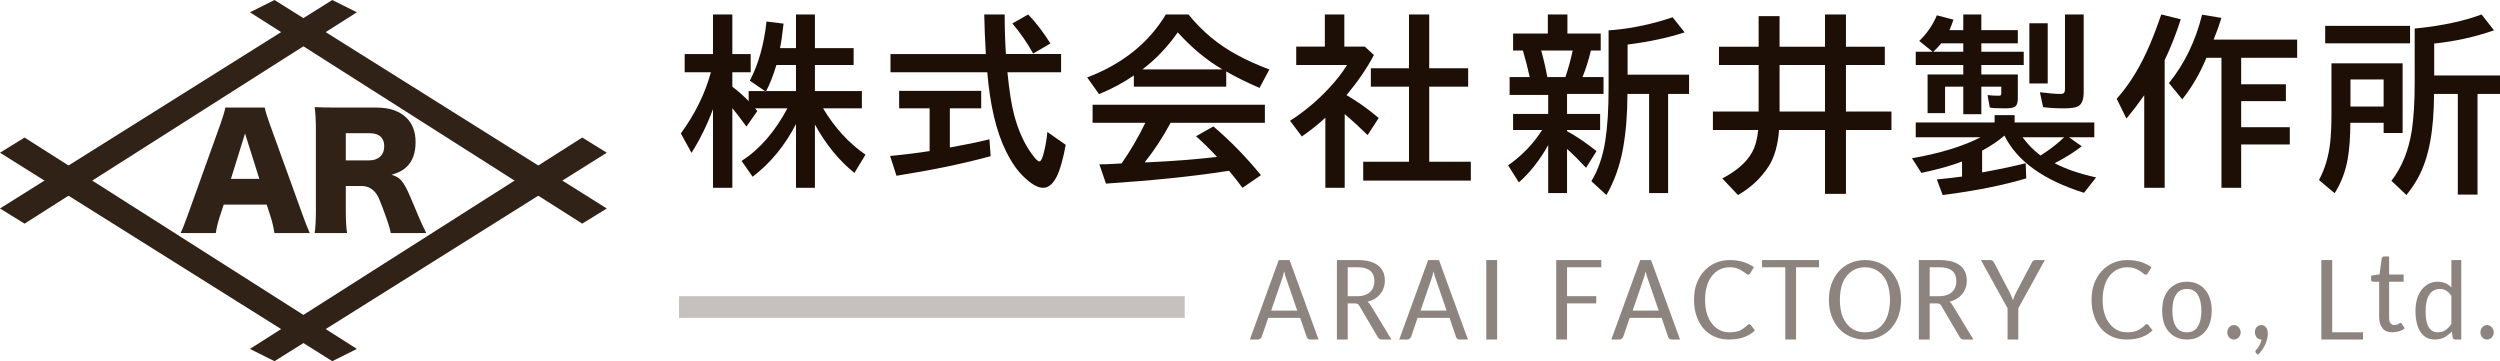 <?xml version="1.0" encoding="UTF-8"?>
<svg id="_レイヤー_1" data-name="レイヤー_1" xmlns="http://www.w3.org/2000/svg" viewBox="0 0 346.08 50">
  <defs>
    <style>
      .cls-1, .cls-2 {
        fill: #8d847f;
      }

      .cls-2, .cls-3, .cls-4 {
        fill-rule: evenodd;
      }

      .cls-5 {
        fill: #c6c1be;
      }

      .cls-3 {
        fill: #1e0f06;
      }

      .cls-4 {
        fill: #312218;
      }
    </style>
  </defs>
  <polygon class="cls-4" points="34.6 1.7 38 0 84 28.86 80.6 30.96 34.6 1.7"/>
  <polygon class="cls-4" points="49.4 1.7 46 0 0 28.86 3.4 30.96 49.4 1.7"/>
  <polygon class="cls-4" points="34.6 48.3 38 50 84 21.14 80.6 19.04 34.6 48.3"/>
  <polygon class="cls-4" points="49.4 48.3 46 50 0 21.14 3.4 19.04 49.4 48.3"/>
  <path class="cls-4" d="M31.97,24.76l1.95-6.28,1.98,6.28h-3.93ZM42.88,32.26c-.26-.58-.6-1.42-1-2.54l-4.54-12.56c-.37-1.02-.6-1.77-.69-2.27h-5.46c-.08.49-.31,1.24-.67,2.27l-4.51,12.56c-.42,1.17-.75,2.01-1.01,2.54h4.88c.08-.64.26-1.38.52-2.21l.57-1.73h5.95l.56,1.73c.21.65.38,1.39.51,2.21h4.89Z"/>
  <path class="cls-4" d="M47.87,18.44h3.29c.69,0,1.21.17,1.56.51.31.31.47.74.47,1.28,0,.6-.18,1.08-.53,1.42-.38.36-.89.55-1.53.55h-3.26v-3.76ZM59,32.26c-.44-.89-.77-1.62-1.01-2.19-.76-1.81-1.27-3.01-1.54-3.6-.39-.82-.76-1.39-1.11-1.7-.28-.24-.66-.43-1.13-.58.32-.09.59-.19.81-.28.46-.18.87-.44,1.25-.79.84-.78,1.26-1.92,1.26-3.44,0-1.44-.43-2.57-1.28-3.39-.97-.93-2.35-1.4-4.15-1.4h-5.42c-1.29,0-2.33-.02-3.12-.06.11.83.17,1.87.17,3.12v11.23c0,1.32-.06,2.35-.17,3.08h4.48c-.11-.79-.17-1.82-.17-3.1v-3.41h2.14c.93-.01,1.66.4,2.18,1.22.2.32.5,1.01.88,2.06.61,1.63.95,2.71,1.02,3.23h4.91Z"/>
  <rect class="cls-5" x="94" y="41" width="70" height="3"/>
  <g>
    <path class="cls-2" d="M178.52,36h-1.5l-4,11h1.14c.12,0,.22-.03.31-.13.09-.07.16-.17.2-.26l.89-2.61h4.42l.9,2.61c.03.12.09.22.18.28.08.08.19.11.32.11h1.15l-4.01-11ZM175.97,43l1.48-4.31.16-.5c.05-.19.09-.41.16-.63.09.46.2.83.32,1.11l1.49,4.33h-3.61Z"/>
    <path class="cls-2" d="M189.79,42.33c-.14-.24-.29-.42-.48-.56.37-.1.7-.22,1.01-.41.3-.19.55-.41.75-.66.21-.25.36-.53.47-.84s.17-.64.17-1c0-.44-.07-.83-.21-1.17-.16-.35-.38-.66-.69-.91s-.69-.44-1.16-.58c-.47-.12-1.03-.2-1.67-.2h-2.91v11h1.5v-5h.97c.19,0,.33.03.42.09.1.07.18.16.25.3l2.49,4.23c.12.25.31.38.59.38h1.33l-2.83-4.67ZM186.57,41v-4h1.41c.75,0,1.33.17,1.7.48.38.32.58.8.58,1.43,0,.31-.06.61-.15.86-.1.25-.25.46-.44.65-.21.19-.46.33-.74.42-.29.11-.62.16-1,.16h-1.36Z"/>
    <path class="cls-2" d="M199.2,36h-1.5l-4,11h1.14c.12,0,.21-.03.31-.13.09-.07.15-.17.2-.26l.89-2.61h4.42l.89,2.61c.04.12.1.22.19.28.08.08.19.11.31.11h1.16l-4.01-11ZM196.65,43l1.48-4.31.16-.5c.05-.19.09-.41.16-.63.09.46.2.83.32,1.11l1.49,4.33h-3.61Z"/>
    <rect class="cls-1" x="205.75" y="36" width="1.5" height="11"/>
    <polygon class="cls-2" points="221.67 37 221.67 36 215.43 36 215.43 47 216.93 47 216.93 42 220.97 42 220.97 41 216.93 41 216.93 37 221.67 37"/>
    <path class="cls-2" d="M228.56,36h-1.5l-4,11h1.14c.12,0,.22-.03.31-.13.09-.07.16-.17.2-.26l.89-2.61h4.42l.9,2.61c.03.12.09.22.18.28.08.08.19.11.32.11h1.15l-4.01-11ZM226.01,43l1.48-4.31.16-.5c.05-.19.09-.41.16-.63.09.46.2.83.32,1.11l1.49,4.33h-3.61Z"/>
    <path class="cls-2" d="M242.01,44.92c-.05.03-.08.05-.11.08-.19.19-.36.33-.54.45-.17.13-.35.24-.54.32-.19.07-.41.14-.63.17-.23.04-.5.06-.78.06-.48,0-.94-.09-1.34-.3-.41-.2-.77-.5-1.06-.89-.32-.37-.55-.84-.72-1.4-.18-.57-.25-1.19-.25-1.91s.07-1.33.25-1.89c.15-.56.39-1.03.7-1.42.3-.38.66-.67,1.06-.88.41-.2.88-.31,1.38-.31.42,0,.78.06,1.06.16.28.11.53.23.72.36.19.12.34.25.47.34.12.11.22.16.31.16.08,0,.14-.02.19-.05.04-.03.09-.1.12-.16l.5-.83c-.42-.29-.9-.53-1.45-.71-.56-.18-1.19-.27-1.91-.27s-1.4.14-2,.41c-.61.28-1.12.65-1.56,1.14-.44.48-.78,1.06-1.02,1.73-.25.67-.35,1.41-.35,2.22s.1,1.56.34,2.23c.22.68.55,1.25.97,1.74.4.48.92.86,1.51,1.12.6.28,1.25.41,1.99.41.81,0,1.53-.11,2.12-.33.6-.22,1.1-.53,1.5-.94l-.58-.75c-.06-.06-.14-.11-.21-.11s-.11.02-.14.05Z"/>
    <polygon class="cls-2" points="251.81 36 243.92 36 243.92 37 247.14 37 247.14 47 248.63 47 248.63 37 251.81 37 251.81 36"/>
    <path class="cls-2" d="M261.39,43.39c-.16.56-.39,1.03-.69,1.42-.31.39-.67.69-1.09.89-.44.21-.91.3-1.44.3s-1-.09-1.42-.3c-.44-.2-.8-.5-1.11-.89s-.55-.86-.71-1.42c-.15-.55-.23-1.17-.23-1.89s.08-1.31.23-1.88c.16-.56.4-1.03.71-1.42.31-.37.67-.67,1.11-.89.42-.2.89-.31,1.42-.31s1,.11,1.44.31c.42.22.78.52,1.09.89.3.39.53.86.69,1.42.15.57.25,1.19.25,1.88s-.1,1.34-.25,1.89ZM262.81,39.3c-.25-.68-.59-1.25-1.03-1.75-.44-.49-.97-.86-1.58-1.14-.61-.27-1.28-.41-2.03-.41s-1.42.14-2.03.41c-.63.28-1.14.65-1.58,1.14-.44.5-.78,1.07-1.02,1.75-.25.67-.36,1.4-.36,2.2s.11,1.56.36,2.23c.24.68.58,1.25,1.02,1.74.44.48.95.86,1.58,1.12.61.28,1.28.41,2.03.41s1.42-.13,2.03-.41c.61-.26,1.14-.64,1.58-1.12.44-.49.78-1.06,1.03-1.74.23-.67.36-1.42.36-2.23s-.13-1.53-.36-2.2Z"/>
    <path class="cls-2" d="M270.35,42.33c-.14-.24-.29-.42-.48-.56.37-.1.7-.22,1.01-.41.3-.19.55-.41.75-.66.21-.25.36-.53.47-.84s.17-.64.17-1c0-.44-.07-.83-.21-1.17-.16-.35-.38-.66-.69-.91s-.69-.44-1.16-.58c-.47-.12-1.03-.2-1.67-.2h-2.91v11h1.5v-5h.97c.19,0,.33.03.42.09.1.07.18.16.25.3l2.49,4.23c.12.25.31.38.59.38h1.33l-2.83-4.67ZM267.13,41v-4h1.41c.75,0,1.33.17,1.7.48.38.32.58.8.58,1.43,0,.31-.06.61-.15.86-.1.25-.25.46-.44.65-.21.19-.46.33-.74.42-.29.11-.62.16-1,.16h-1.36Z"/>
    <path class="cls-2" d="M283.07,36h-1.31c-.13,0-.24.05-.32.12-.09.08-.15.16-.18.25l-2.18,4.15c-.09.2-.18.39-.25.54-.06.17-.12.35-.17.5l-.19-.5c-.07-.15-.15-.34-.25-.54l-2.17-4.15c-.06-.1-.12-.2-.2-.26-.09-.06-.19-.11-.31-.11h-1.32l3.69,6.67v4.33h1.49v-4.33l3.67-6.67Z"/>
    <path class="cls-2" d="M297.04,44.92s-.07.05-.1.08c-.19.19-.36.33-.54.45-.17.13-.36.24-.54.32-.19.07-.41.14-.63.17-.23.04-.5.06-.78.06-.48,0-.94-.09-1.34-.3-.41-.2-.77-.5-1.07-.89-.31-.37-.54-.84-.71-1.4-.18-.57-.25-1.19-.25-1.91s.07-1.33.25-1.89c.15-.56.39-1.03.7-1.42.3-.38.66-.67,1.06-.88.41-.2.88-.31,1.38-.31.42,0,.78.06,1.06.16.28.11.53.23.72.36.19.12.34.25.47.34.12.11.22.16.31.16.08,0,.14-.02.19-.05.04-.03.09-.1.12-.16l.5-.83c-.42-.29-.9-.53-1.45-.71-.56-.18-1.19-.27-1.91-.27s-1.4.14-2,.41c-.61.28-1.12.65-1.56,1.14-.44.48-.78,1.06-1.02,1.73-.25.67-.36,1.41-.36,2.22s.11,1.56.35,2.23c.22.68.55,1.25.97,1.74.4.48.92.86,1.51,1.12.6.28,1.25.41,1.99.41.81,0,1.53-.11,2.12-.33.6-.22,1.1-.53,1.5-.94l-.58-.75c-.06-.06-.14-.11-.21-.11s-.11.02-.15.05Z"/>
    <path class="cls-2" d="M301.23,45.22c-.34-.53-.5-1.27-.5-2.22s.16-1.67.5-2.2c.33-.53.83-.8,1.51-.8s1.18.27,1.5.8c.33.53.5,1.26.5,2.2s-.17,1.69-.5,2.22c-.32.53-.82.78-1.5.78s-1.18-.25-1.51-.78ZM301.32,39.28c-.42.19-.78.47-1.08.81-.31.35-.54.77-.7,1.25-.15.5-.23,1.05-.23,1.66s.08,1.17.23,1.67c.16.5.39.91.7,1.25.3.35.66.61,1.08.8s.89.28,1.42.28,1-.09,1.43-.28c.42-.19.78-.45,1.07-.8.3-.34.54-.75.69-1.25.16-.5.24-1.05.24-1.67s-.08-1.16-.24-1.66c-.15-.48-.39-.9-.69-1.25-.29-.34-.65-.62-1.07-.81-.43-.19-.89-.28-1.43-.28s-1,.09-1.42.28Z"/>
    <path class="cls-2" d="M308.4,46.41c.04.12.11.21.2.31.08.09.17.15.28.2.11.06.24.08.38.08.12,0,.23-.02.34-.08.11-.05.2-.11.3-.2.08-.1.14-.19.2-.31.05-.13.08-.25.08-.41,0-.13-.03-.25-.08-.38-.06-.12-.12-.23-.2-.32-.1-.1-.19-.16-.3-.22-.11-.05-.22-.08-.34-.08-.14,0-.27.03-.38.08-.11.06-.2.12-.28.22-.09.09-.16.2-.2.32-.05.13-.07.25-.07.38,0,.16.02.28.07.41Z"/>
    <path class="cls-2" d="M313.08,47c-.03.16-.08.31-.14.47-.06.14-.14.28-.2.4-.08.13-.16.22-.22.33-.08.08-.14.16-.19.22-.03.03-.06.06-.08.11-.03.03-.03.08-.03.11,0,.09.03.17.11.25l.24.23c.21-.21.4-.43.57-.67.18-.25.32-.5.44-.75.11-.26.2-.53.27-.78.06-.25.09-.5.09-.75,0-.15-.03-.3-.06-.45-.03-.14-.1-.27-.17-.38-.08-.09-.18-.18-.29-.25-.12-.06-.25-.09-.39-.09s-.26.03-.36.08c-.1.06-.2.12-.28.2-.07.09-.14.19-.17.3-.05.12-.06.25-.06.37,0,.16.01.3.06.42.03.13.1.24.17.33.08.1.18.17.28.22.1.06.22.08.35.08h.06Z"/>
    <polygon class="cls-2" points="322.85 46 322.85 36 321.35 36 321.35 47 327.12 47 327.12 46 322.85 46"/>
    <path class="cls-2" d="M332.1,45.86c.31-.09.58-.22.8-.41l-.41-.62c-.03-.05-.05-.08-.08-.11-.03-.02-.06-.03-.11-.03-.03,0-.07.03-.12.06s-.11.08-.17.11c-.07.03-.14.06-.24.09-.09.03-.18.05-.31.05-.22,0-.41-.08-.53-.25-.14-.16-.2-.41-.2-.75v-5h2.01v-1h-2.01v-2.5h-.71c-.09,0-.15.03-.2.08-.06.04-.09.11-.11.19l-.31,2.21-1.16.18v.54c0,.11.02.19.08.24.06.04.12.06.2.06h.83v4.87c0,.69.16,1.21.47,1.58.31.38.75.55,1.33.55.33,0,.64-.05.95-.14Z"/>
    <path class="cls-2" d="M339.35,36v3.77c-.25-.24-.52-.43-.82-.57-.31-.12-.67-.2-1.09-.2-.48,0-.91.11-1.28.31-.38.22-.7.5-.97.86s-.47.78-.61,1.28-.2,1.03-.2,1.6c0,.64.06,1.2.19,1.7.12.5.29.91.53,1.23.23.35.51.6.84.77s.7.25,1.11.25c.5,0,.94-.09,1.33-.3.37-.2.72-.47,1.03-.81l.12.83c.04.19.16.28.36.28h.83v-11h-1.37ZM339.35,44.84c-.25.38-.53.66-.82.86-.29.21-.64.3-1.03.3-.28,0-.51-.05-.73-.16s-.39-.28-.53-.51c-.16-.24-.27-.55-.35-.92-.07-.38-.11-.82-.11-1.35,0-1,.18-1.75.52-2.28.34-.51.83-.78,1.45-.78.32,0,.61.08.86.22s.5.39.74.75v3.87Z"/>
    <path class="cls-2" d="M343.44,46.41c.04.12.11.21.2.31.08.09.17.15.28.2.11.06.24.08.38.08.12,0,.23-.02.34-.08.11-.05.2-.11.3-.2.08-.1.14-.19.2-.31.05-.13.08-.25.08-.41,0-.13-.03-.25-.08-.38-.06-.12-.12-.23-.2-.32-.1-.1-.19-.16-.3-.22-.11-.05-.22-.08-.34-.08-.14,0-.27.03-.38.08-.11.06-.2.12-.28.22-.09.09-.16.2-.2.32-.05.13-.07.25-.07.38,0,.16.02.28.07.41Z"/>
  </g>
  <g>
    <path class="cls-3" d="M110.19,26h2.62v-8.77c1.5,2.75,3.33,4.99,5.47,6.71l1.53-2.53c-2.28-1.57-4.25-3.71-5.87-6.41h5.37v-2.39h-6.5v-3.61h5.36v-2.34h-5.36V2h-2.62v4.66h-2.21c.16-.75.32-1.88.49-3.39l-2.36-.29c-.34,3.16-1.11,5.89-2.31,8.19l2.22,1.52c.53-.99,1.01-2.22,1.46-3.69h2.71v3.61h-6.55v1.39c-.69-.72-1.45-1.38-2.26-2v-2h2.54v-2.52h-2.54V2h-2.68v5.48h-3.92v2.52h3.63c-.8,2.95-2.19,5.78-4.16,8.47l1.48,2.69c1.16-1.85,2.16-3.86,2.97-6.05v10.89h2.68v-11.03c.6.75,1.26,1.59,1.95,2.55l1.51-2.15c-.12-.14-.21-.26-.31-.37h4.47c-1.73,3.25-3.84,5.67-6.34,7.28l1.53,2.19c2.48-1.91,4.48-4.33,6-7.3v8.83Z"/>
    <path class="cls-3" d="M145.41,6.02c-1-1.6-2.03-2.94-3.08-4.02l-2.19,1.25c1.07,1.25,2.03,2.62,2.88,4.16l2.39-1.39ZM135.83,15v-2.42h-11.36v2.42h4.22v5.91c-1.56.25-3.39.48-5.47.68l.88,2.74c4.87-.77,9.23-1.67,13.04-2.71l-.17-2.34c-1.64.41-3.47.78-5.48,1.14v-5.42h4.34ZM139.08,2h-2.83c.03,1.72.11,3.55.22,5.48h-13.2v2.52h13.4c.38,4.55,1.24,8.19,2.58,10.91.77,1.56,1.61,2.78,2.55,3.64,1.01.97,1.89,1.45,2.62,1.45s1.36-.55,1.89-1.61c.44-.89.85-2.34,1.22-4.34l-2.54-1.78c-.11,1.21-.32,2.29-.6,3.25-.17.56-.34.82-.5.82-.22,0-.56-.34-1.06-1.03-1.05-1.44-1.86-3.23-2.44-5.4-.36-1.35-.67-3.32-.93-5.91h7.43v-2.52h-7.64c-.11-1.75-.17-3.57-.17-5.48Z"/>
    <path class="cls-3" d="M175.1,17v-2.5h-23.85v2.5h7.3c-.95,1.97-2.05,3.84-3.28,5.62l-1.19.07c-.59.03-1.23.06-1.89.06l.91,2.67c6.54-.44,12.09-1.01,16.62-1.72l.42-.06c.5.59,1.13,1.39,1.86,2.36l2.55-1.75c-1.98-2.44-4.17-4.69-6.58-6.75l-2.4,1.36c1.04.94,2.01,1.89,2.9,2.86-2.89.34-6.09.59-9.61.75h-.4c1.31-1.63,2.5-3.45,3.59-5.47h13.05ZM158.14,9.61c1.83-1.38,3.46-3.08,4.9-5.13,1.9,2.11,3.96,3.82,6.18,5.13h-11.08ZM174.36,12.17l1.36-2.55c-1.78-.68-3.25-1.34-4.43-2-2.63-1.4-4.88-3.28-6.77-5.62h-3.13c-2.37,3.95-6.01,6.86-10.89,8.72l1.64,2.31c1.72-.7,3.33-1.56,4.82-2.58v1.55h12.79v-2.11c1.25.73,2.79,1.5,4.61,2.28Z"/>
    <path class="cls-3" d="M189.77,9.45v2.55h5.28v10.39h-6.34v2.61h14.9v-2.61h-5.76v-10.39h5.39v-2.55h-5.39V2h-2.8v7.45h-5.28ZM190.19,7.61l-1.26-1.16h-2.83V2h-2.7v4.45h-3.96v2.55h7.03c-.68,1.11-1.56,2.23-2.64,3.36-1.59,1.69-3.34,3.14-5.25,4.36l1.64,2.17c1.11-.77,2.19-1.62,3.25-2.59v9.7h2.68v-10.2c1.06.89,2.11,1.86,3.17,2.9l1.54-2.37c-1.56-1.31-3.06-2.36-4.46-3.16,1.61-1.94,2.87-3.78,3.79-5.56Z"/>
    <path class="cls-3" d="M228.29,13v13.73h2.63v-13.73h2.9v-2.66h-8.51v-4.17c3.01-.39,5.65-.95,7.9-1.69l-1.67-2.09c-2.7.91-5.39,1.5-8.08,1.75-.36.03-.62.06-.78.06v7.99c0,2.95-.16,5.37-.45,7.26-.35,2.24-1,4.11-1.94,5.63l2.09,1.92c1.1-1.91,1.86-4.05,2.3-6.45.41-2.32.61-4.83.61-7.55h3ZM217.71,7c-.28,1.31-.62,2.55-1.01,3.67h-2.5c-.25-1.34-.53-2.56-.85-3.67h4.36ZM216.93,18h4.58v-2.23h-4.58v-2.77h5.05v-2.33h-2.91c.45-1.12.85-2.34,1.16-3.67h1.36v-2.36h-4.61v-2.64h-2.71v2.64h-4.81v2.36h1.36c.39,1.33.7,2.55.94,3.67h-2.78v2.47h5.34v2.63h-4.86v2.23h4.02c-1.25,1.95-2.83,3.58-4.71,4.89l1.49,2.36c1.56-1.38,2.92-3.11,4.06-5.17v6.65h2.61v-6.11c.78.69,1.66,1.57,2.63,2.61l1.45-2.31c-1.5-1.19-2.86-2.11-4.08-2.76v-.16Z"/>
    <path class="cls-3" d="M252.64,15.44h-6.29v-6.44h6.29v6.44ZM237.96,6.47v2.53h5.49v6.44h-6.33v2.56h6.27c-.13,1.27-.41,2.3-.85,3.09-.75,1.36-2.12,2.57-4.12,3.61l2.17,2.3c1.78-1.02,3.19-2.34,4.25-3.97.81-1.28,1.28-2.95,1.44-5.03h6.36v8.84h2.9v-8.84h6.3v-2.56h-6.3v-6.44h5.38v-2.53h-5.38V2h-2.9v4.47h-6.29V2.23h-2.9v4.24h-5.49Z"/>
    <path class="cls-3" d="M285.86,12.3c0,.22-.03.39-.08.48-.06.16-.27.22-.6.22-.65,0-1.59-.08-2.79-.23l.44,2.06c.89.12,1.87.17,2.93.17.97,0,1.63-.11,1.99-.33.47-.3.7-.94.7-1.9V2h-2.59v10.3ZM280.93,11.55h2.54V3.22h-2.54v8.33ZM271.78,6v1.16h-4.14c.37-.35.73-.72,1.09-1.16h3.05ZM270.42,2.72l-2.3-.6c-.56,1.35-1.37,2.52-2.44,3.55l1.85,1.49h-2.33v1.84h6.58v1.31h-4.94v5.35h2.42v-3.66h2.52v3.81h2.5v-3.81h2.76v.94c0,.12-.03.2-.06.23-.05.06-.15.08-.33.08-.54,0-1.04-.03-1.51-.09l.31,1.73c.42.08,1.11.11,2.06.11.69,0,1.14-.06,1.38-.2.28-.16.44-.53.44-1.11v-3.38h-5.05v-1.31h5.87v-1.84h-5.87v-1.16h5.05v-1.83h-5.05v-2.17h-2.5v2.17h-1.91c.21-.48.39-.97.55-1.45ZM279.98,19h5.77c-.94.91-2.03,1.75-3.28,2.53-.91-.69-1.74-1.53-2.49-2.53ZM288.18,20.25l-1.76-1.25h3.5v-2.05h-11.03v-1.01h-2.77v1.01h-10.92v2.05h8.98c-2.43,1.25-5.6,2.22-9.5,2.91l1.3,2.03c2.31-.5,4.19-1.02,5.63-1.58v2.08c-1.05.14-2.21.28-3.49.4l.81,2.16c4.63-.59,8.47-1.38,11.57-2.31l-.08-2.1c-1.5.39-3.52.82-6.03,1.28v-3.01c1.15-.63,2.19-1.31,3.09-2.09,1.75,3.54,5.42,6.17,11.02,7.92l1.67-2.13c-2.28-.51-4.2-1.15-5.74-1.97,1.47-.75,2.72-1.53,3.75-2.34Z"/>
    <path class="cls-3" d="M301.89,2.67l-2.7-.67c-.71,2.06-1.39,3.83-2.07,5.27-1.17,2.53-2.54,4.65-4.1,6.4l1.34,2.74c.91-1.08,1.72-2.16,2.47-3.22v12.81h2.83V8.33c.84-1.77,1.59-3.66,2.23-5.66ZM307.52,26h2.73v-6h6.73v-2.39h-6.73v-3.61h6.19v-2.33h-6.19v-3.67h7.75v-2.52h-11.56c.39-.95.75-1.95,1.08-3l-2.68-.45c-.9,3.64-2.43,6.8-4.59,9.47l1.84,2.25c1.35-1.69,2.47-3.61,3.35-5.75h2.08v18Z"/>
    <path class="cls-3" d="M321.88,6h11.75v-2.42h-11.75v2.42ZM329.97,14.75h-4.59v-3.75h4.59v3.75ZM322.75,8.77v6.92c0,1.56-.06,2.9-.17,4-.22,1.95-.73,3.7-1.56,5.23l2.17,1.83c.91-1.44,1.5-3.02,1.81-4.75.24-1.41.36-3.06.36-5h4.61v1.41h2.63v-9.64h-9.85ZM340.24,13v13.94h2.73v-13.94h3.11v-2.55h-9.11v-4.42c2.88-.3,5.63-.91,8.28-1.83l-1.72-2.2c-2.43.91-5.33,1.53-8.68,1.89l-.58.06v7.64c0,2.55-.14,4.69-.39,6.43-.44,2.81-1.38,5.14-2.83,7.01l2.08,1.97c.64-.81,1.15-1.58,1.54-2.27.82-1.46,1.39-3.18,1.75-5.15.35-1.88.52-4.08.53-6.58h3.29Z"/>
  </g>
</svg>